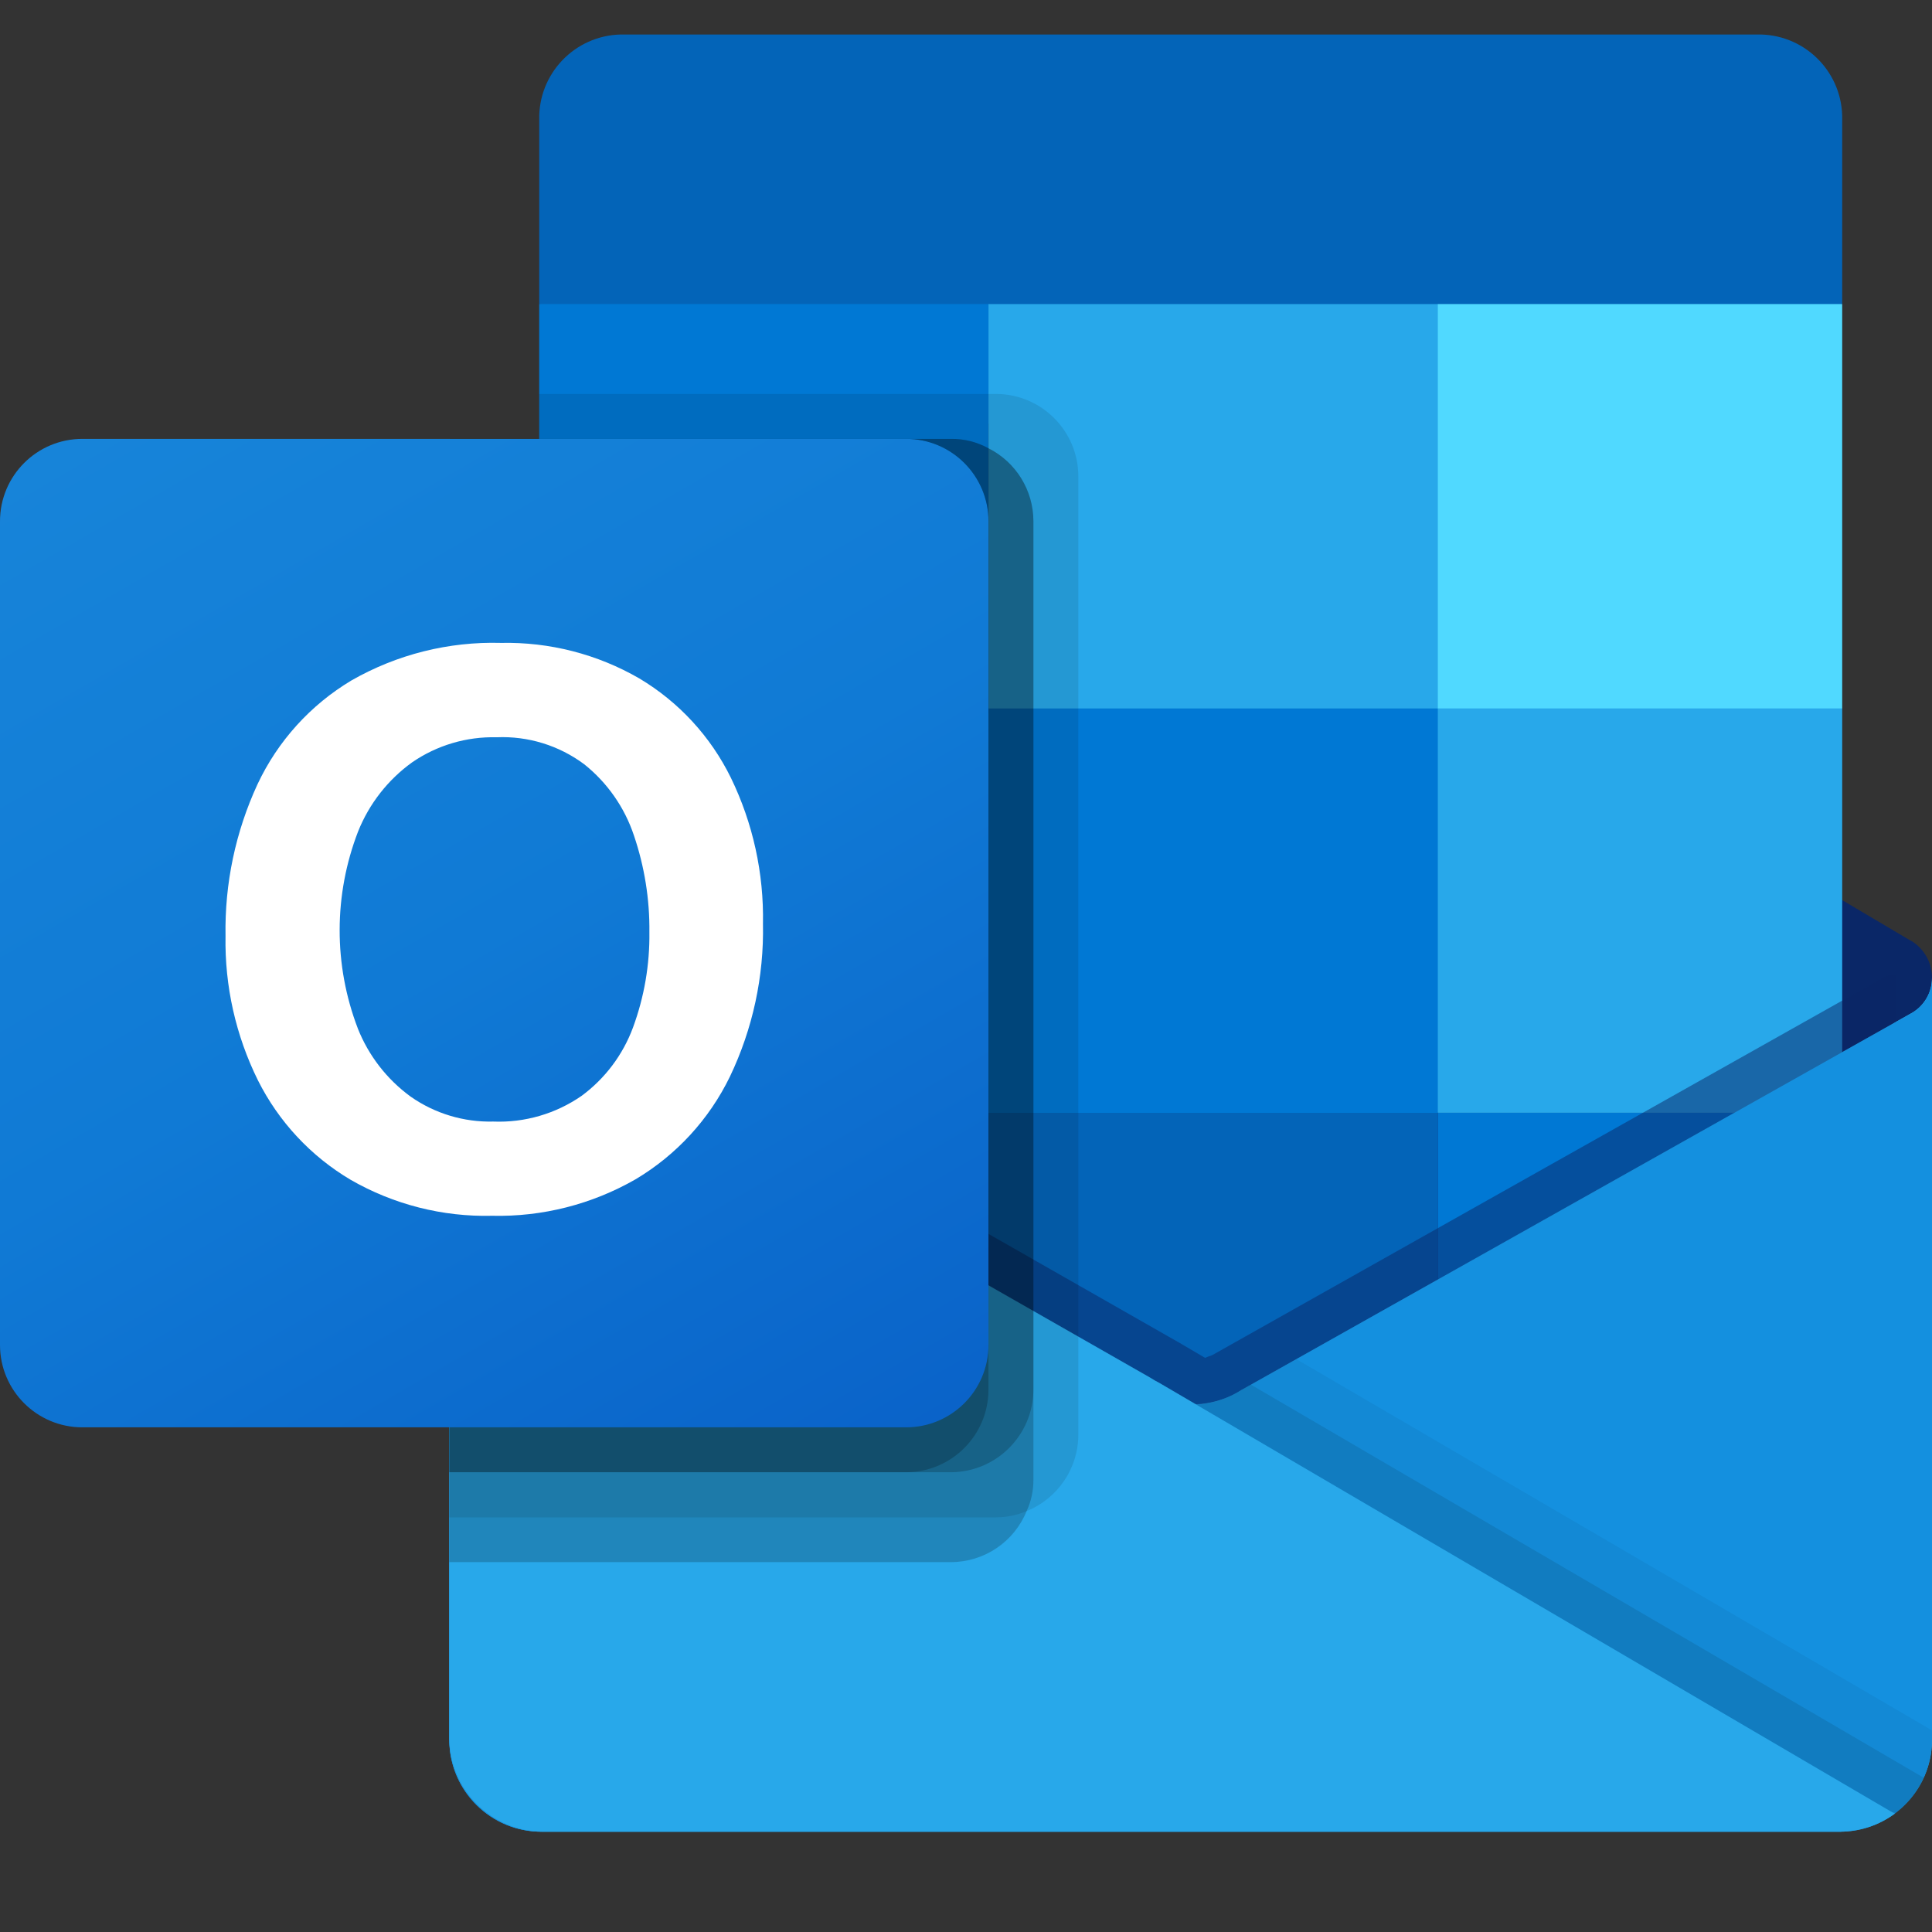 <svg width="56" height="56" viewBox="0 0 56 56" fill="none" xmlns="http://www.w3.org/2000/svg">
<rect x="0" y="0" width="56" height="56" fill="#333333" stroke="none"/>
<path d="M56.001 28.349C56.004 27.911 55.777 27.503 55.404 27.274H55.398L55.374 27.261L35.969 15.775C35.886 15.718 35.799 15.667 35.709 15.62C34.96 15.233 34.07 15.233 33.321 15.62C33.231 15.667 33.144 15.718 33.06 15.775L13.655 27.261L13.632 27.274C13.039 27.643 12.857 28.423 13.226 29.016C13.335 29.191 13.484 29.336 13.662 29.44L33.067 40.927C33.151 40.983 33.238 41.035 33.327 41.082C34.076 41.468 34.966 41.468 35.716 41.082C35.805 41.035 35.892 40.983 35.976 40.927L55.381 29.44C55.768 29.214 56.005 28.798 56.001 28.349Z" fill="#0A2767"/>
<path d="M15.919 20.679H28.653V32.352H15.919V20.679ZM53.397 8.814V3.474C53.428 2.139 52.371 1.032 51.036 1H17.991C16.656 1.032 15.599 2.139 15.63 3.474V8.814L35.164 14.023L53.397 8.814Z" fill="#0364B8"/>
<path d="M15.629 8.813H28.652V20.534H15.629V8.813Z" fill="#0078D4"/>
<path d="M41.676 8.813H28.652V20.534L41.676 32.255H53.397V20.534L41.676 8.813Z" fill="#28A8EA"/>
<path d="M28.652 20.535H41.676V32.256H28.652V20.535Z" fill="#0078D4"/>
<path d="M28.652 32.256H41.676V43.977H28.652V32.256Z" fill="#0364B8"/>
<path d="M15.918 32.352H28.652V42.964H15.918V32.352Z" fill="#14447D"/>
<path d="M41.676 32.256H53.397V43.977H41.676V32.256Z" fill="#0078D4"/>
<path d="M55.404 29.368L55.379 29.381L35.974 40.295C35.89 40.347 35.804 40.396 35.714 40.441C35.384 40.598 35.026 40.686 34.662 40.701L33.602 40.081C33.512 40.036 33.425 39.986 33.341 39.931L13.676 28.708H13.667L13.023 28.349V50.441C13.034 51.915 14.236 53.102 15.71 53.093H53.355C53.377 53.093 53.397 53.082 53.42 53.082C53.732 53.062 54.038 52.998 54.332 52.892C54.459 52.839 54.581 52.775 54.698 52.702C54.785 52.653 54.935 52.545 54.935 52.545C55.602 52.051 55.997 51.271 56 50.441V28.349C56 28.771 55.772 29.161 55.404 29.368Z" fill="url(#paint0_linear_3814_29129)"/>
<path opacity="0.5" d="M54.96 28.262V29.616L34.67 43.586L13.663 28.718C13.663 28.71 13.657 28.704 13.65 28.704L11.723 27.546V26.569L12.517 26.556L14.197 27.519L14.236 27.532L14.379 27.624C14.379 27.624 34.123 38.889 34.175 38.915L34.93 39.358C34.995 39.331 35.06 39.305 35.138 39.279C35.178 39.253 54.738 28.249 54.738 28.249L54.96 28.262Z" fill="#0A2767"/>
<path d="M55.404 29.368L55.379 29.383L35.974 40.296C35.89 40.348 35.804 40.398 35.714 40.442C34.96 40.81 34.079 40.81 33.325 40.442C33.236 40.398 33.149 40.349 33.065 40.296L13.66 29.383L13.637 29.368C13.262 29.165 13.027 28.775 13.023 28.349V50.441C13.033 51.915 14.235 53.102 15.709 53.093C15.709 53.093 15.709 53.093 15.709 53.093H53.315C54.788 53.102 55.991 51.915 56 50.441C56 50.441 56 50.441 56 50.441V28.349C56 28.771 55.772 29.161 55.404 29.368Z" fill="#1490DF"/>
<path opacity="0.1" d="M36.258 40.135L35.968 40.298C35.883 40.351 35.797 40.4 35.707 40.445C35.387 40.602 35.039 40.694 34.684 40.716L42.066 49.446L54.945 52.55C55.298 52.283 55.579 51.933 55.762 51.53L36.258 40.135Z" fill="black"/>
<path opacity="0.05" d="M37.573 39.395L35.968 40.298C35.883 40.352 35.797 40.401 35.707 40.445C35.387 40.602 35.039 40.694 34.684 40.716L38.143 50.253L54.949 52.546C55.611 52.049 56.001 51.27 56.001 50.442V50.157L37.573 39.395Z" fill="black"/>
<path d="M15.745 53.093H53.311C53.889 53.096 54.453 52.913 54.919 52.572L33.6 40.084C33.511 40.039 33.424 39.989 33.34 39.934L13.675 28.711H13.665L13.023 28.349V50.366C13.022 51.87 14.241 53.091 15.745 53.093V53.093Z" fill="#28A8EA"/>
<path opacity="0.1" d="M31.256 13.806V41.585C31.254 42.559 30.662 43.434 29.758 43.799C29.479 43.919 29.177 43.981 28.873 43.981H13.023V12.721H15.628V11.419H28.873C30.188 11.424 31.253 12.49 31.256 13.806Z" fill="black"/>
<path opacity="0.2" d="M29.954 15.108V42.886C29.957 43.201 29.89 43.513 29.758 43.798C29.397 44.69 28.532 45.275 27.57 45.279H13.023V12.721H27.57C27.948 12.717 28.321 12.811 28.651 12.994C29.45 13.396 29.953 14.214 29.954 15.108Z" fill="black"/>
<path opacity="0.2" d="M29.954 15.108V40.282C29.947 41.597 28.886 42.663 27.57 42.674H13.023V12.721H27.57C27.948 12.717 28.321 12.811 28.651 12.994C29.45 13.396 29.953 14.214 29.954 15.108Z" fill="black"/>
<path opacity="0.2" d="M28.651 15.108V40.282C28.65 41.599 27.585 42.668 26.268 42.674H13.023V12.721H26.268C27.585 12.721 28.652 13.79 28.651 15.107C28.651 15.107 28.651 15.107 28.651 15.108Z" fill="black"/>
<path d="M2.387 12.721H26.264C27.582 12.721 28.651 13.79 28.651 15.108V38.985C28.651 40.303 27.582 41.372 26.264 41.372H2.387C1.069 41.372 0 40.303 0 38.985V15.108C0 13.79 1.069 12.721 2.387 12.721Z" fill="url(#paint1_linear_3814_29129)"/>
<path d="M7.463 22.734C8.051 21.48 9.001 20.431 10.19 19.721C11.507 18.968 13.006 18.592 14.523 18.635C15.928 18.605 17.315 18.961 18.532 19.665C19.677 20.348 20.598 21.348 21.185 22.544C21.825 23.861 22.143 25.312 22.115 26.776C22.146 28.306 21.818 29.823 21.158 31.204C20.557 32.443 19.606 33.478 18.423 34.182C17.159 34.908 15.72 35.274 14.263 35.24C12.828 35.275 11.41 34.914 10.165 34.198C9.011 33.515 8.078 32.514 7.477 31.315C6.834 30.016 6.511 28.582 6.537 27.133C6.51 25.615 6.826 24.112 7.463 22.734ZM10.369 29.805C10.683 30.598 11.215 31.285 11.904 31.787C12.605 32.278 13.445 32.53 14.3 32.509C15.211 32.545 16.108 32.283 16.858 31.764C17.537 31.263 18.055 30.574 18.348 29.782C18.674 28.897 18.835 27.96 18.823 27.017C18.833 26.065 18.681 25.118 18.375 24.217C18.104 23.403 17.603 22.686 16.932 22.151C16.201 21.607 15.306 21.331 14.396 21.37C13.522 21.348 12.664 21.602 11.944 22.098C11.244 22.603 10.702 23.296 10.381 24.097C9.67 25.934 9.666 27.969 10.371 29.808L10.369 29.805Z" fill="white"/>
<path d="M41.676 8.813H53.397V20.534H41.676V8.813Z" fill="#50D9FF"/>
<defs>
<linearGradient id="paint0_linear_3814_29129" x1="34.512" y1="28.349" x2="34.512" y2="53.093" gradientUnits="userSpaceOnUse">
<stop stop-color="#35B8F1"/>
<stop offset="1" stop-color="#28A8EA"/>
</linearGradient>
<linearGradient id="paint1_linear_3814_29129" x1="4.977" y1="10.855" x2="23.674" y2="43.237" gradientUnits="userSpaceOnUse">
<stop stop-color="#1784D9"/>
<stop offset="0.5" stop-color="#107AD5"/>
<stop offset="1" stop-color="#0A63C9"/>
</linearGradient>
</defs>
</svg>
